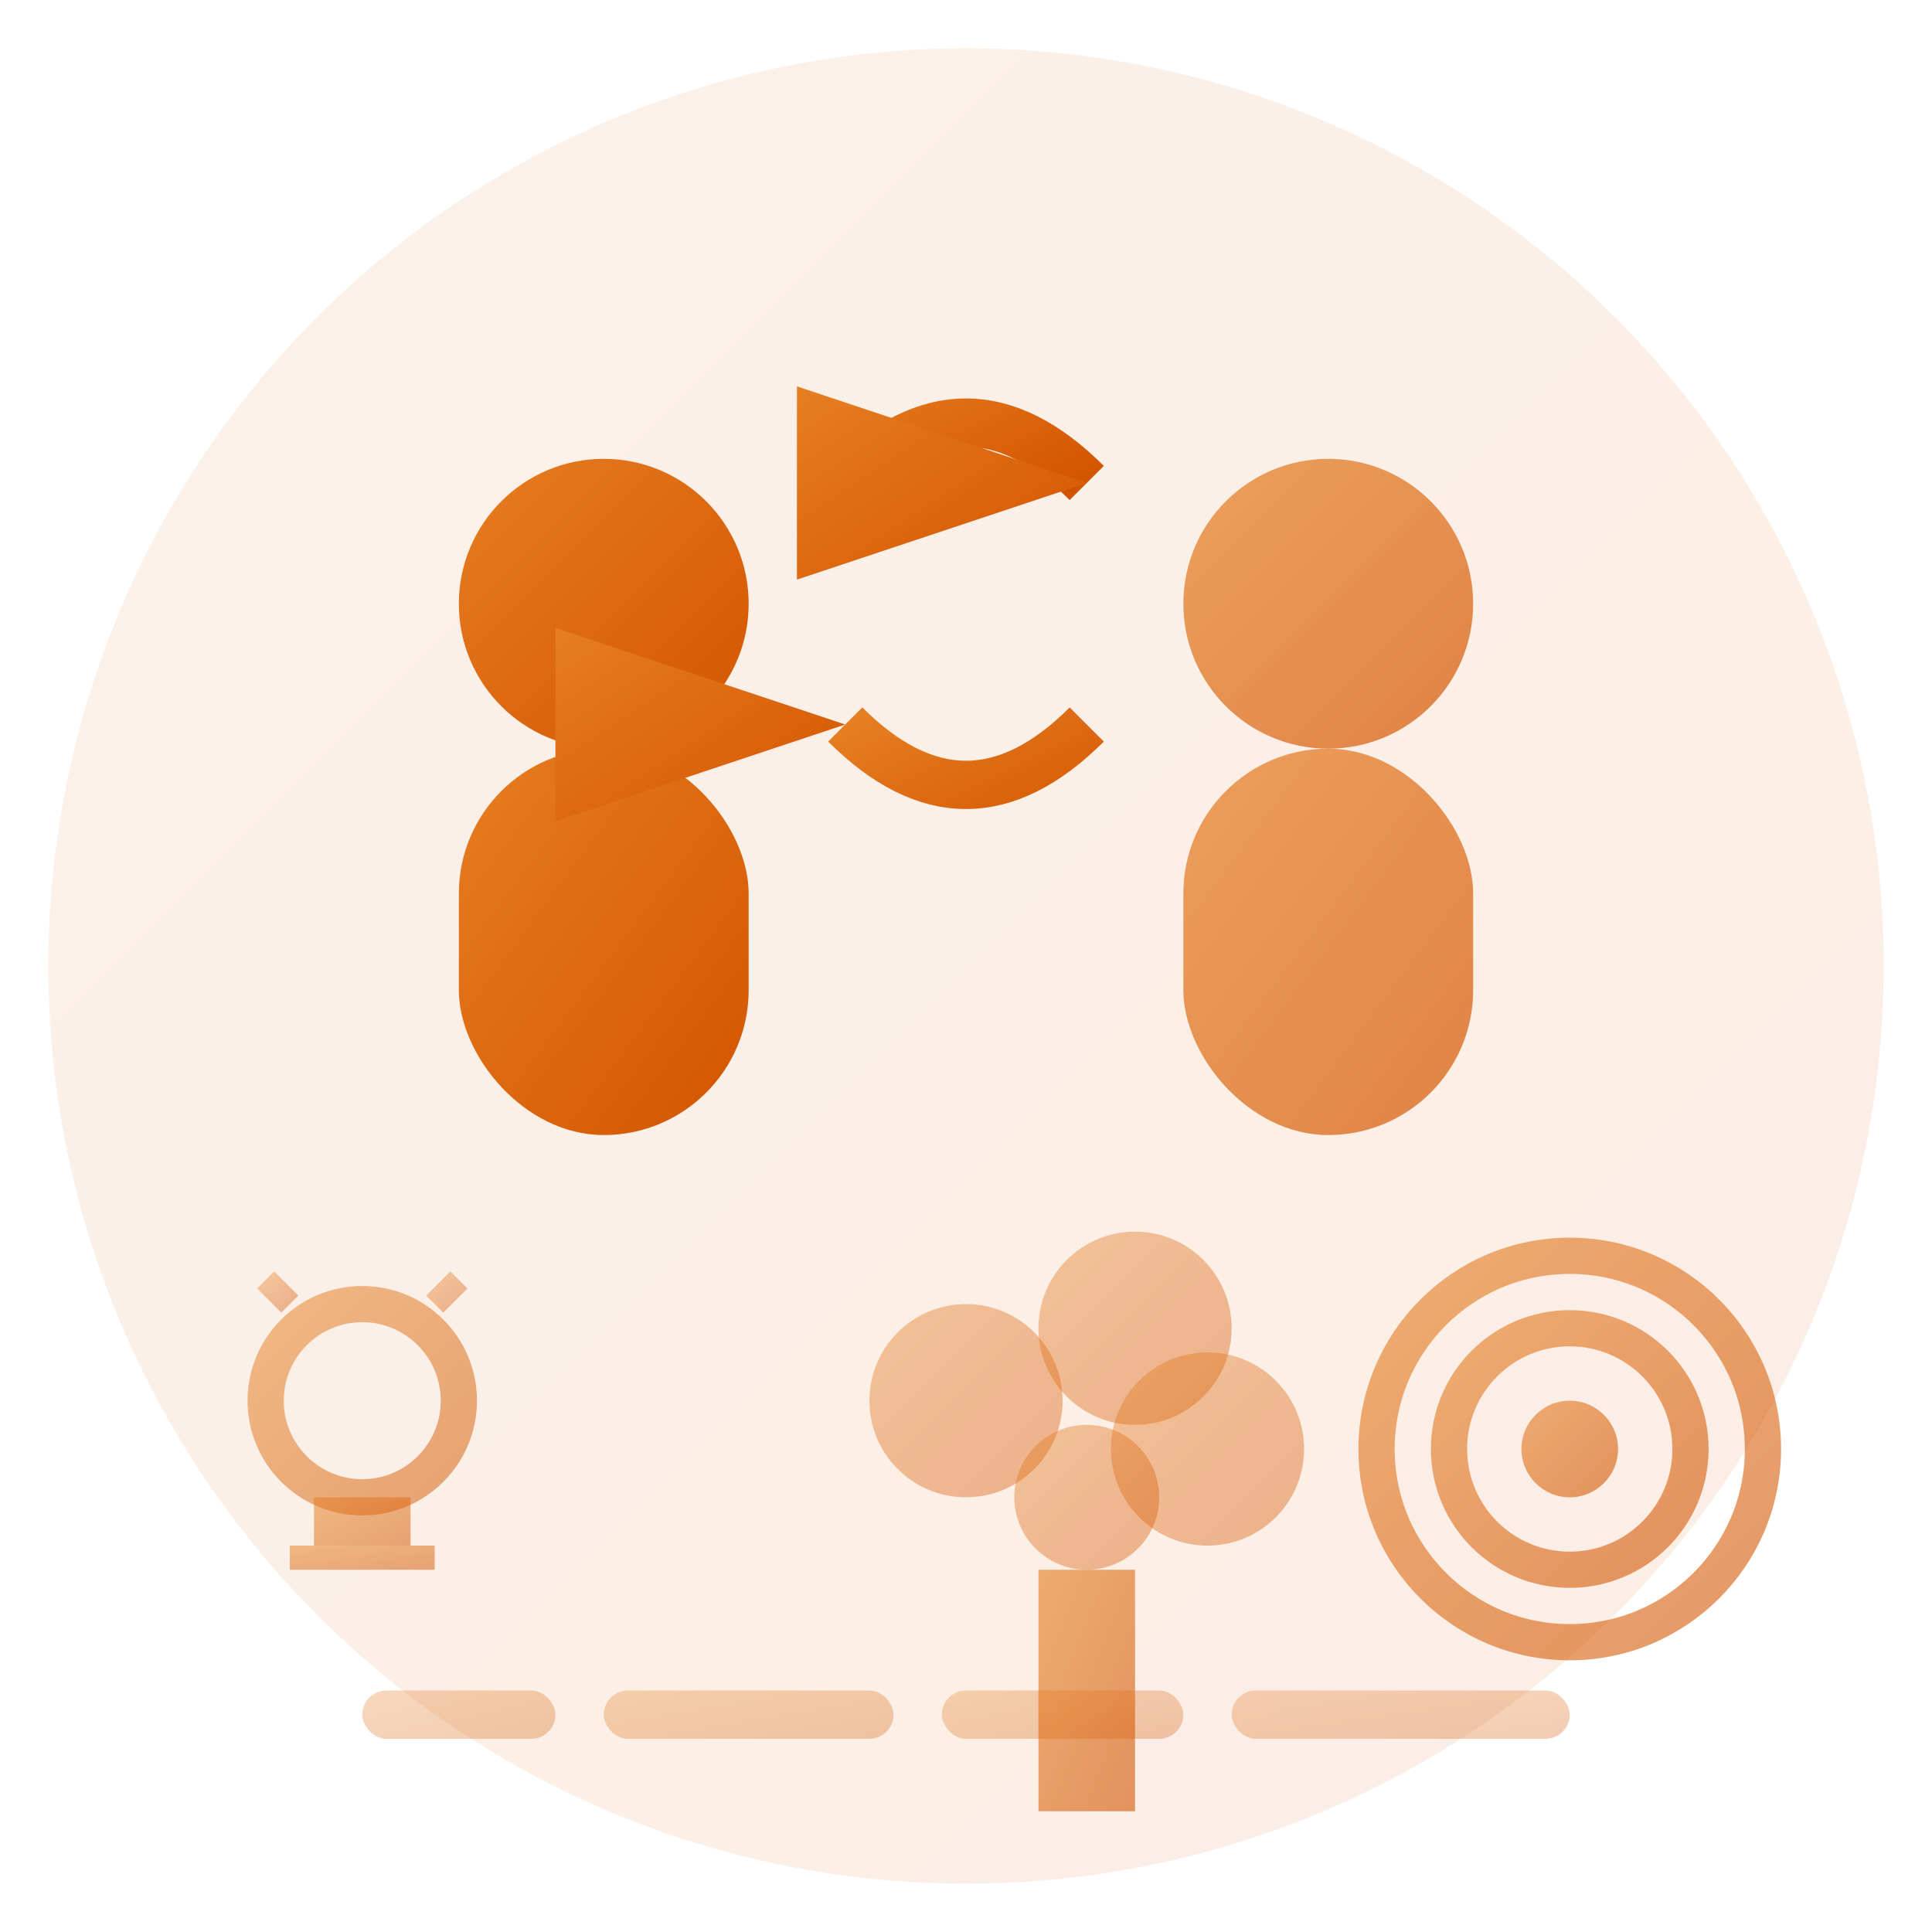 <svg width="80" height="80" viewBox="0 0 80 80" fill="none" xmlns="http://www.w3.org/2000/svg">
  <defs>
    <linearGradient id="coachingGradient" x1="0%" y1="0%" x2="100%" y2="100%">
      <stop offset="0%" style="stop-color:#e67e22;stop-opacity:1" />
      <stop offset="100%" style="stop-color:#d35400;stop-opacity:1" />
    </linearGradient>
  </defs>
  
  <!-- Background circle -->
  <circle cx="40" cy="40" r="38" fill="url(#coachingGradient)" opacity="0.1"/>
  
  <!-- Two people (coach and coachee) -->
  <g>
    <!-- Coach (left person) -->
    <circle cx="25" cy="25" r="6" fill="url(#coachingGradient)"/>
    <rect x="19" y="31" width="12" height="16" rx="6" fill="url(#coachingGradient)"/>
    
    <!-- Coachee (right person) -->
    <circle cx="55" cy="25" r="6" fill="url(#coachingGradient)" opacity="0.7"/>
    <rect x="49" y="31" width="12" height="16" rx="6" fill="url(#coachingGradient)" opacity="0.7"/>
  </g>
  
  <!-- Conversation arrows -->
  <g stroke="url(#coachingGradient)" stroke-width="2" fill="none">
    <path d="M35 20 Q40 15 45 20" marker-end="url(#arrowhead2)"/>
    <path d="M45 30 Q40 35 35 30" marker-end="url(#arrowhead2)"/>
  </g>
  
  <!-- Arrow marker for coaching -->
  <defs>
    <marker id="arrowhead2" markerWidth="6" markerHeight="4" refX="6" refY="2" orient="auto">
      <polygon points="0 0, 6 2, 0 4" fill="url(#coachingGradient)"/>
    </marker>
  </defs>
  
  <!-- Growth/Development tree -->
  <g transform="translate(35, 50)">
    <!-- Tree trunk -->
    <rect x="8" y="15" width="4" height="10" fill="url(#coachingGradient)" opacity="0.6"/>
    
    <!-- Tree leaves/growth -->
    <circle cx="5" cy="8" r="4" fill="url(#coachingGradient)" opacity="0.4"/>
    <circle cx="12" cy="5" r="4" fill="url(#coachingGradient)" opacity="0.4"/>
    <circle cx="15" cy="10" r="4" fill="url(#coachingGradient)" opacity="0.4"/>
    <circle cx="10" cy="12" r="3" fill="url(#coachingGradient)" opacity="0.4"/>
  </g>
  
  <!-- Target/Goal symbol -->
  <g transform="translate(60, 55)">
    <circle cx="5" cy="5" r="8" fill="none" stroke="url(#coachingGradient)" stroke-width="1.5" opacity="0.6"/>
    <circle cx="5" cy="5" r="5" fill="none" stroke="url(#coachingGradient)" stroke-width="1.5" opacity="0.6"/>
    <circle cx="5" cy="5" r="2" fill="url(#coachingGradient)" opacity="0.6"/>
  </g>
  
  <!-- Light bulb (insight) -->
  <g transform="translate(10, 50)">
    <circle cx="5" cy="8" r="4" fill="none" stroke="url(#coachingGradient)" stroke-width="1.5" opacity="0.5"/>
    <rect x="3" y="12" width="4" height="2" fill="url(#coachingGradient)" opacity="0.5"/>
    <rect x="2" y="14" width="6" height="1" fill="url(#coachingGradient)" opacity="0.5"/>
    
    <!-- Light rays -->
    <g stroke="url(#coachingGradient)" stroke-width="1" opacity="0.4">
      <line x1="5" y1="2" x2="5" y2="0"/>
      <line x1="2" y1="4" x2="1" y2="3"/>
      <line x1="8" y1="4" x2="9" y2="3"/>
      <line x1="1" y1="8" x2="-1" y2="8"/>
      <line x1="9" y1="8" x2="11" y2="8"/>
    </g>
  </g>
  
  <!-- Progress indicators -->
  <g fill="url(#coachingGradient)" opacity="0.3">
    <rect x="15" y="70" width="8" height="2" rx="1"/>
    <rect x="25" y="70" width="12" height="2" rx="1"/>
    <rect x="39" y="70" width="10" height="2" rx="1"/>
    <rect x="51" y="70" width="14" height="2" rx="1"/>
  </g>
</svg>
